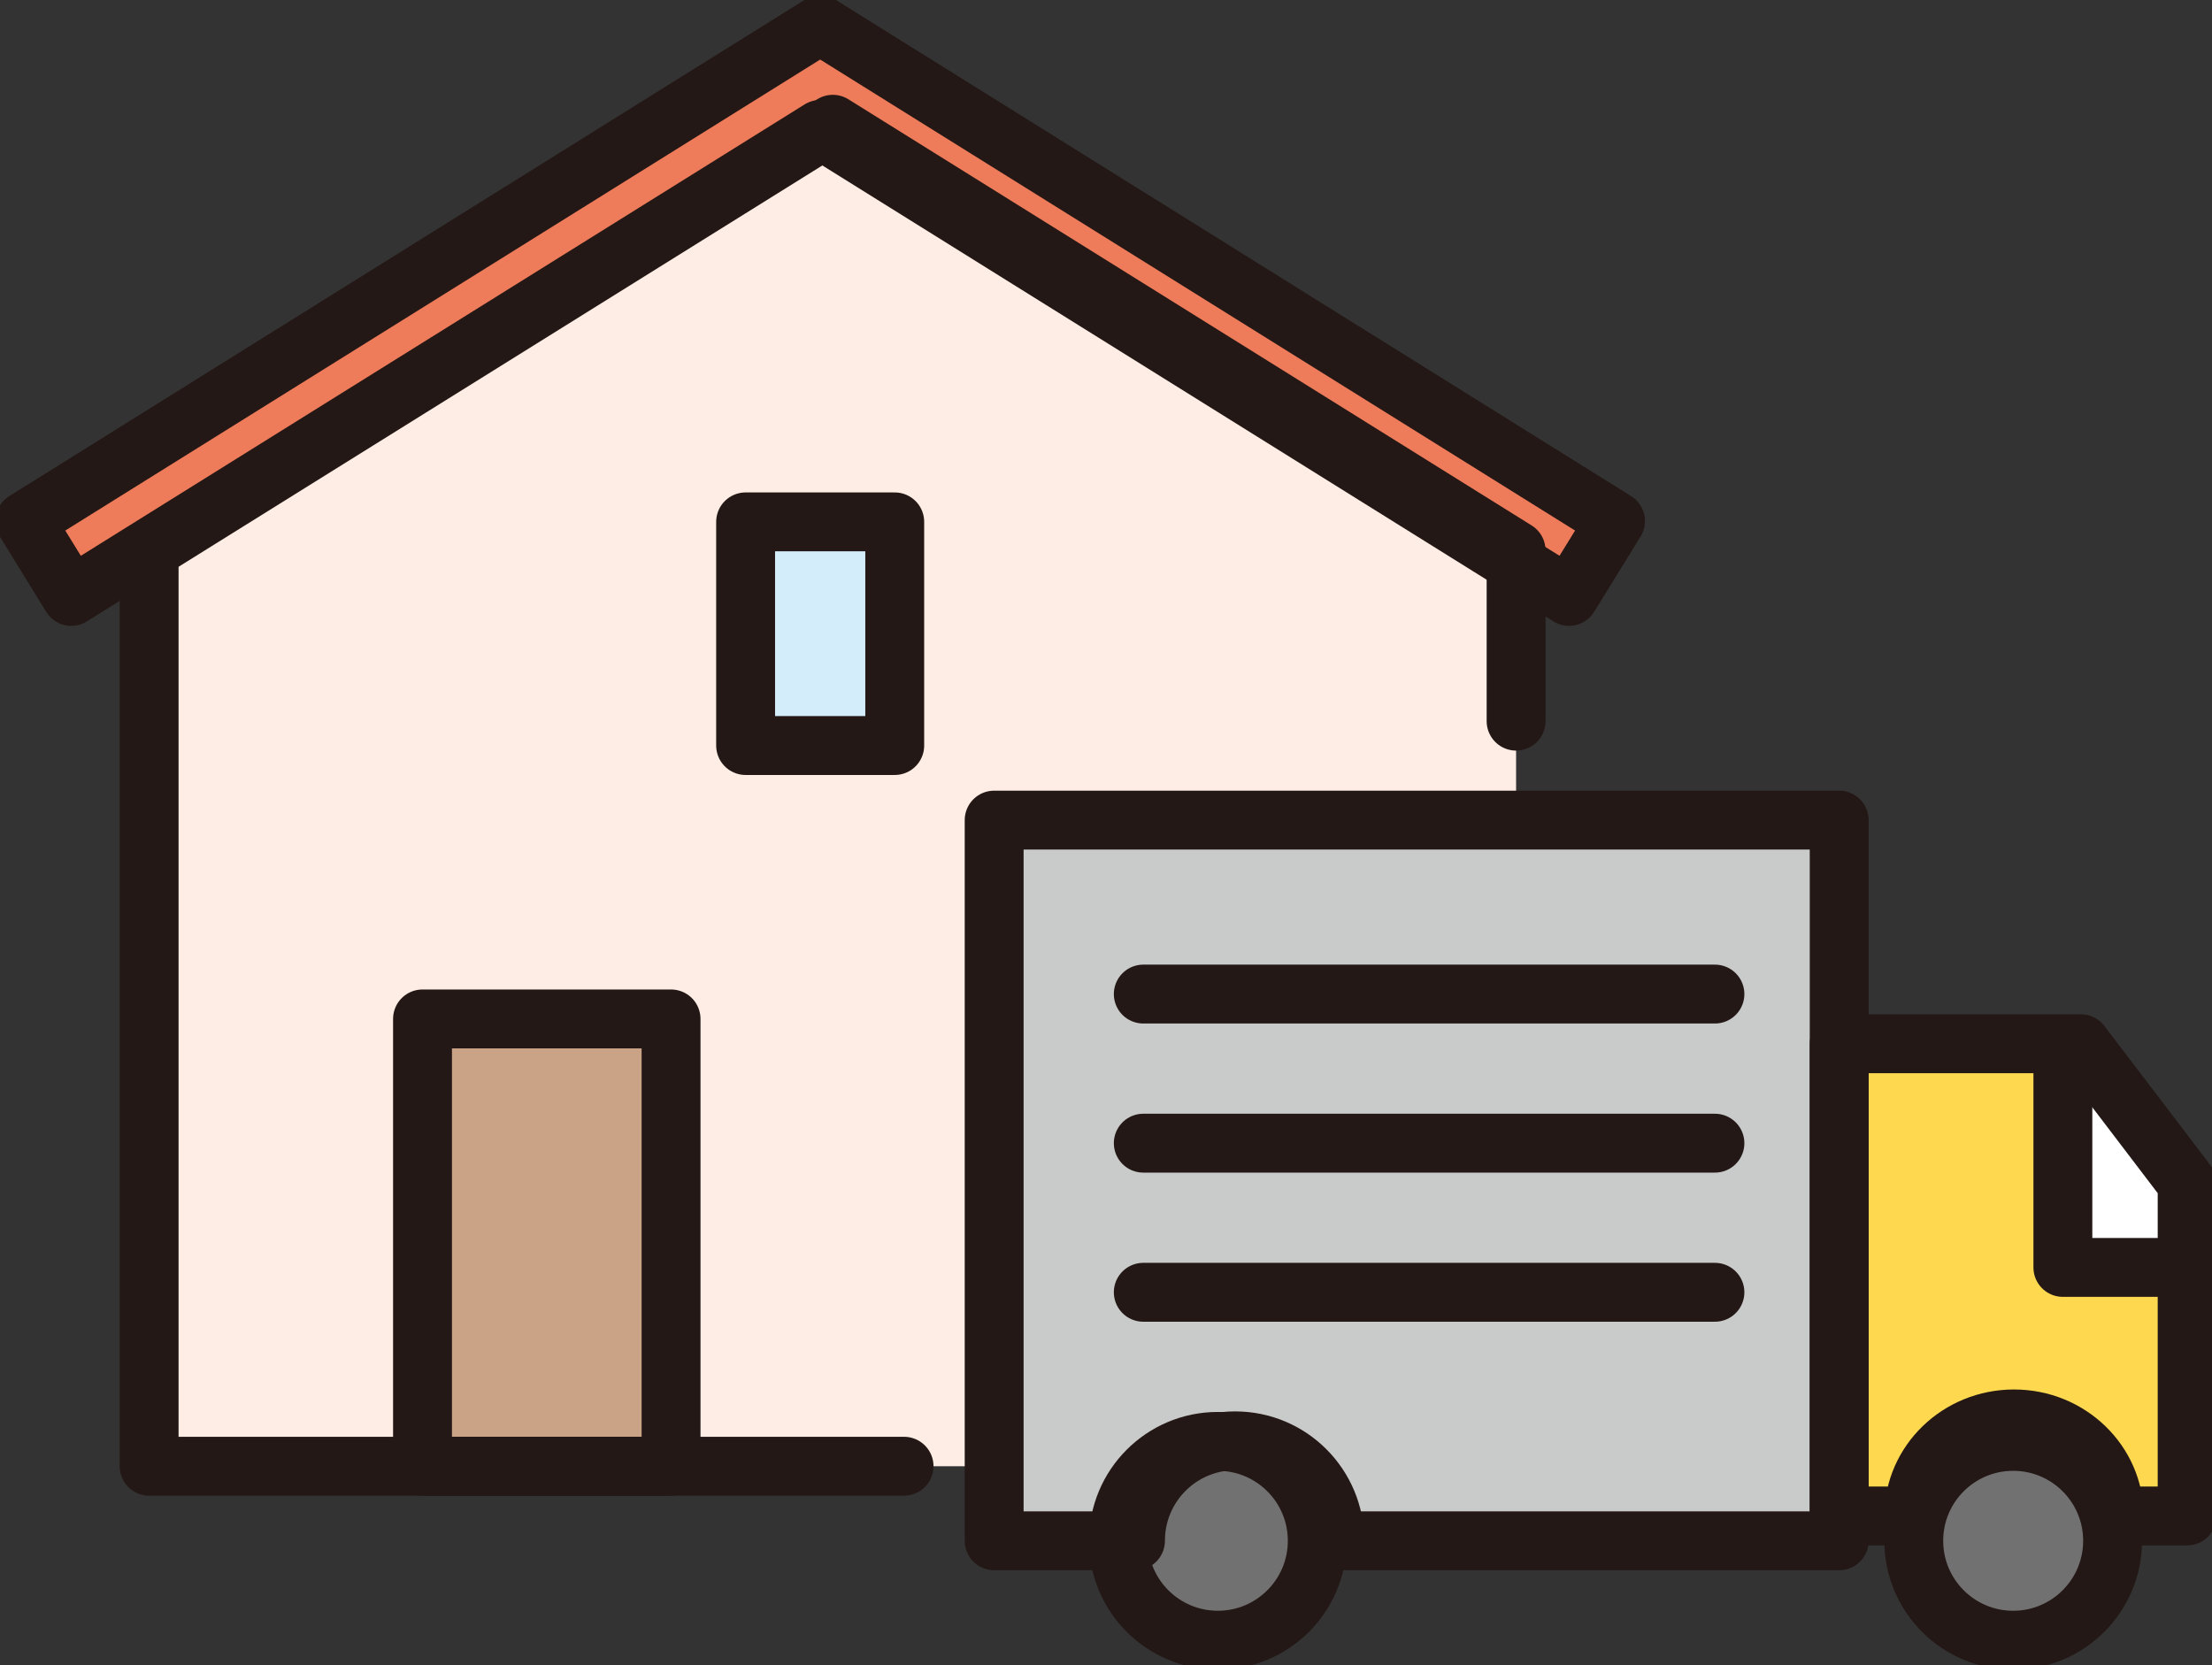 <svg width="89" height="67" viewBox="0 0 89 67" fill="none" xmlns="http://www.w3.org/2000/svg">
<rect x="0" y="0" width="89" height="67" fill="#333333" stroke="none"/>
<g clip-path="url(#clip0_3182_13319)">
<path d="M61 59.001V22.15L33.508 5L6 22.15V59.001H61Z" fill="#FDEDE4"/>
<path d="M33 1L65 20.968L63.131 24L33 5.207L2.869 24L1 20.968L33 1Z" fill="#EE7B5A"/>
<path d="M30 30H36V21H30V30Z" fill="#D3EDFB"/>
<path d="M17 59.001H27L27 41.001H17V59.001Z" fill="#CAA286"/>
<path d="M40 62.001L74 62.001V33.001H40L40 62.001Z" fill="#C9CACA"/>
<path fill-rule="evenodd" clip-rule="evenodd" d="M74 62.001H88V47.923L83.397 42.001H74V62.001Z" fill="#FED84F"/>
<path fill-rule="evenodd" clip-rule="evenodd" d="M88 51.001H82V42.001L82.984 42.001L88 48.013V51.001Z" fill="white"/>
<path d="M84.929 63.36C85.777 61.32 84.809 58.983 82.767 58.139C80.725 57.296 78.382 58.267 77.535 60.307C76.687 62.347 77.655 64.684 79.697 65.527C81.739 66.37 84.082 65.4 84.929 63.36Z" fill="#727171"/>
<path d="M52.929 63.36C53.777 61.32 52.809 58.983 50.767 58.139C48.725 57.296 46.382 58.267 45.535 60.307C44.687 62.347 45.655 64.684 47.697 65.527C49.739 66.37 52.081 65.4 52.929 63.36Z" fill="#727171"/>
<path d="M61 29.019V22.15L33.508 5L6 22.15V59.001H36.375" stroke="#231815" stroke-width="2.369" stroke-linecap="round" stroke-linejoin="round"/>
<path d="M33 1L65 20.968L63.131 24L33 5.207L2.869 24L1 20.968L33 1Z" stroke="#231815" stroke-width="2.369" stroke-linecap="round" stroke-linejoin="round"/>
<path d="M30 30H36V21H30V30Z" stroke="#231815" stroke-width="2.369" stroke-linecap="round" stroke-linejoin="round"/>
<path d="M17 59.001H27L27 41.001H17V59.001Z" stroke="#231815" stroke-width="2.369" stroke-linecap="round" stroke-linejoin="round"/>
<path d="M83 43.001V51.001H88" stroke="#231815" stroke-width="2.369" stroke-linecap="round" stroke-linejoin="round"/>
<path d="M69 40.001H46" stroke="#231815" stroke-width="2.369" stroke-linecap="round" stroke-linejoin="round"/>
<path d="M69 46.001H46" stroke="#231815" stroke-width="2.369" stroke-linecap="round" stroke-linejoin="round"/>
<path d="M69 52.001H46" stroke="#231815" stroke-width="2.369" stroke-linecap="round" stroke-linejoin="round"/>
<path fill-rule="evenodd" clip-rule="evenodd" d="M83.727 42.001L88 47.613V61.001H85.068C85.068 58.845 83.262 57.097 81.034 57.097C78.807 57.097 77.001 58.845 77.001 61.001H74V42.001H83.727Z" stroke="#231815" stroke-width="2.369" stroke-linecap="round" stroke-linejoin="round"/>
<path d="M81 66.001C83.209 66.001 85 64.21 85 62.001C85 59.791 83.209 58.001 81 58.001C78.791 58.001 77 59.791 77 62.001C77 64.21 78.791 66.001 81 66.001Z" stroke="#231815" stroke-width="2.369" stroke-linecap="round" stroke-linejoin="round"/>
<path fill-rule="evenodd" clip-rule="evenodd" d="M74 33.001V62.001H53.707C53.707 59.779 51.911 57.979 49.696 57.979C47.481 57.979 45.686 59.779 45.686 62.001H40V33.001H74Z" stroke="#231815" stroke-width="2.369" stroke-linecap="round" stroke-linejoin="round"/>
<path d="M49 66.001C51.209 66.001 53 64.21 53 62.001C53 59.791 51.209 58.001 49 58.001C46.791 58.001 45 59.791 45 62.001C45 64.21 46.791 66.001 49 66.001Z" stroke="#231815" stroke-width="2.369" stroke-linecap="round" stroke-linejoin="round"/>
</g>
<defs>
<clipPath id="clip0_3182_13319">
<rect width="89" height="67" fill="white" transform="translate(0 0)"/>
</clipPath>
</defs>
</svg>

